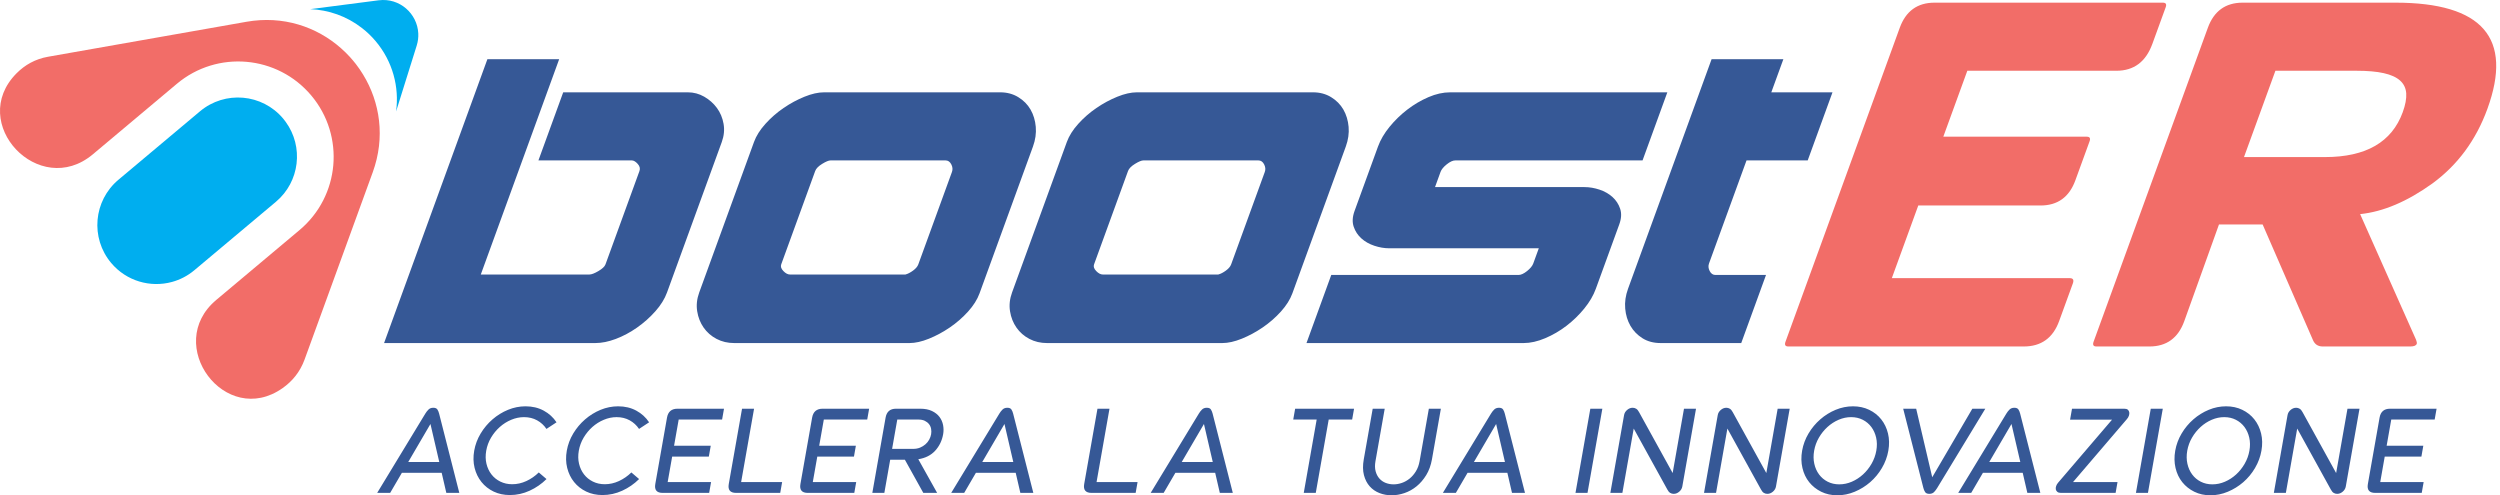 <?xml version="1.0" encoding="UTF-8" standalone="no"?>
<!DOCTYPE svg PUBLIC "-//W3C//DTD SVG 1.1//EN" "http://www.w3.org/Graphics/SVG/1.1/DTD/svg11.dtd">
<svg width="100%" height="100%" viewBox="0 0 661 131" version="1.1" xmlns="http://www.w3.org/2000/svg" xmlns:xlink="http://www.w3.org/1999/xlink" xml:space="preserve" xmlns:serif="http://www.serif.com/" style="fill-rule:evenodd;clip-rule:evenodd;stroke-linejoin:round;stroke-miterlimit:2;">
    <g transform="matrix(2,0,0,2,74.71,14.681)">
        <path d="M0,43.971C-7.543,49.284 -15.824,38.233 -8.757,32.303L2.248,23.069C4.917,20.829 6.426,17.718 6.707,14.503C6.986,11.286 6.041,7.96 3.803,5.293C-0.677,-0.045 -8.634,-0.742 -13.973,3.738L-25.08,13.059C-32.179,19.015 -41.697,8.943 -35.175,2.359C-34.072,1.246 -32.699,0.46 -30.996,0.16L-15.912,-2.499L-4.771,-4.462C0.056,-5.313 4.502,-3.812 7.721,-0.969C8.146,-0.596 8.546,-0.199 8.927,0.215L8.955,0.249C9.075,0.382 9.193,0.517 9.307,0.654L9.318,0.666C9.437,0.808 9.555,0.954 9.669,1.1L9.682,1.114C10.03,1.564 10.353,2.034 10.648,2.52C12.889,6.183 13.598,10.825 11.922,15.431L8.051,26.068L2.914,40.181C2.315,41.825 1.296,43.058 0,43.971" style="fill:rgb(242,109,104);fill-rule:nonzero;"/>
    </g>
    <g transform="matrix(2,0,0,2,104.726,-0.642)">
        <path d="M0,15.054C0.433,11.842 -0.436,8.463 -2.684,5.784C-3.254,5.105 -3.883,4.504 -4.561,3.989C-6.547,2.456 -8.927,1.63 -11.347,1.531L-2.307,0.361C0.486,0 2.806,2.14 2.933,4.728C2.961,5.259 2.895,5.806 2.723,6.354L0,15.054Z" style="fill:rgb(0,174,239);fill-rule:nonzero;"/>
    </g>
    <g transform="matrix(2,0,0,2,72.945,46.638)">
        <path d="M0,3.36L-10.778,12.404C-11.667,13.15 -12.677,13.664 -13.731,13.953C-16.583,14.734 -19.754,13.854 -21.778,11.441C-23.165,9.789 -23.748,7.733 -23.574,5.741C-23.398,3.752 -22.464,1.827 -20.814,0.443L-10.036,-8.601C-6.731,-11.374 -1.809,-10.943 0.962,-7.641C1.081,-7.499 1.193,-7.356 1.296,-7.208C3.693,-3.921 3.163,0.706 0,3.36" style="fill:rgb(0,174,239);fill-rule:nonzero;"/>
    </g>
    <g transform="matrix(2,0,0,2,147.842,90.705)">
        <path d="M0,-37.526L-9.488,-37.526L-23.146,0L4.77,0C5.622,0 6.529,-0.183 7.493,-0.548C8.457,-0.913 9.388,-1.409 10.286,-2.038C11.184,-2.666 11.993,-3.385 12.714,-4.197C13.435,-5.007 13.95,-5.839 14.26,-6.69L21.499,-26.578C21.794,-27.389 21.873,-28.19 21.735,-28.981C21.597,-29.771 21.304,-30.471 20.856,-31.079C20.409,-31.687 19.849,-32.183 19.179,-32.569C18.507,-32.954 17.787,-33.147 17.017,-33.147L0.535,-33.147L-2.741,-24.146L9.605,-24.146C9.848,-24.146 10.107,-23.994 10.382,-23.69C10.656,-23.385 10.734,-23.071 10.616,-22.747L6.123,-10.4C6.019,-10.116 5.709,-9.823 5.193,-9.519C4.677,-9.214 4.277,-9.062 3.994,-9.062L-10.36,-9.062L0,-37.526ZM23.137,0C22.286,0 21.51,-0.183 20.812,-0.548C20.114,-0.913 19.544,-1.409 19.104,-2.038C18.664,-2.666 18.378,-3.385 18.248,-4.197C18.117,-5.007 18.207,-5.839 18.517,-6.69L25.756,-26.578C26.051,-27.389 26.555,-28.19 27.269,-28.981C27.982,-29.771 28.784,-30.471 29.674,-31.079C30.565,-31.687 31.485,-32.183 32.437,-32.569C33.387,-32.954 34.248,-33.147 35.019,-33.147L58.313,-33.147C59.204,-33.147 59.999,-32.934 60.696,-32.508C61.392,-32.083 61.932,-31.535 62.318,-30.866C62.703,-30.197 62.932,-29.437 63.008,-28.586C63.083,-27.734 62.959,-26.862 62.634,-25.97L55.573,-6.569C55.277,-5.757 54.773,-4.957 54.06,-4.166C53.346,-3.376 52.544,-2.676 51.654,-2.068C50.763,-1.46 49.842,-0.963 48.892,-0.578C47.94,-0.192 47.079,0 46.309,0L23.137,0ZM29.642,-9.519C29.936,-9.214 30.226,-9.062 30.51,-9.062L45.776,-9.062C46.089,-9.143 46.425,-9.315 46.785,-9.579C47.144,-9.843 47.376,-10.116 47.479,-10.4L51.929,-22.625C52.047,-22.949 52.016,-23.284 51.838,-23.629C51.659,-23.973 51.407,-24.146 51.083,-24.146L35.878,-24.146C35.635,-24.146 35.265,-23.994 34.77,-23.69C34.273,-23.385 33.967,-23.071 33.849,-22.747L29.355,-10.4C29.252,-10.116 29.347,-9.823 29.642,-9.519M64.494,0C63.642,0 62.867,-0.183 62.169,-0.548C61.47,-0.913 60.901,-1.409 60.461,-2.038C60.021,-2.666 59.735,-3.385 59.605,-4.197C59.474,-5.007 59.564,-5.839 59.874,-6.69L67.113,-26.578C67.408,-27.389 67.912,-28.19 68.626,-28.981C69.339,-29.771 70.141,-30.471 71.031,-31.079C71.922,-31.687 72.842,-32.183 73.794,-32.569C74.744,-32.954 75.605,-33.147 76.376,-33.147L99.67,-33.147C100.561,-33.147 101.356,-32.934 102.053,-32.508C102.749,-32.083 103.289,-31.535 103.675,-30.866C104.06,-30.197 104.289,-29.437 104.365,-28.586C104.44,-27.734 104.316,-26.862 103.991,-25.97L96.93,-6.569C96.634,-5.757 96.13,-4.957 95.417,-4.166C94.703,-3.376 93.901,-2.676 93.011,-2.068C92.12,-1.46 91.199,-0.963 90.249,-0.578C89.297,-0.192 88.436,0 87.666,0L64.494,0ZM70.999,-9.519C71.293,-9.214 71.583,-9.062 71.867,-9.062L87.133,-9.062C87.446,-9.143 87.782,-9.315 88.142,-9.579C88.501,-9.843 88.733,-10.116 88.836,-10.4L93.286,-22.625C93.404,-22.949 93.373,-23.284 93.195,-23.629C93.016,-23.973 92.764,-24.146 92.44,-24.146L77.235,-24.146C76.992,-24.146 76.622,-23.994 76.127,-23.69C75.63,-23.385 75.324,-23.071 75.206,-22.747L70.712,-10.4C70.609,-10.116 70.704,-9.823 70.999,-9.519M109.742,-12.529C109.093,-12.529 108.434,-12.64 107.766,-12.864C107.096,-13.086 106.525,-13.411 106.052,-13.837C105.578,-14.263 105.239,-14.779 105.035,-15.388C104.831,-15.996 104.869,-16.685 105.149,-17.456L108.248,-25.97C108.573,-26.862 109.082,-27.734 109.778,-28.586C110.473,-29.437 111.256,-30.197 112.128,-30.866C113,-31.535 113.929,-32.083 114.916,-32.508C115.901,-32.934 116.86,-33.147 117.794,-33.147L146.501,-33.147L143.224,-24.146L118.471,-24.146C118.146,-24.146 117.769,-23.973 117.34,-23.629C116.91,-23.284 116.636,-22.949 116.518,-22.625L115.788,-20.618L135.554,-20.618C136.203,-20.618 136.861,-20.506 137.531,-20.284C138.199,-20.06 138.77,-19.736 139.245,-19.311C139.718,-18.885 140.057,-18.368 140.261,-17.76C140.466,-17.151 140.428,-16.461 140.147,-15.692L137.048,-7.177C136.724,-6.285 136.213,-5.413 135.519,-4.562C134.823,-3.71 134.04,-2.95 133.168,-2.281C132.295,-1.612 131.357,-1.065 130.35,-0.639C129.344,-0.213 128.394,0 127.503,0L98.796,0L102.072,-9.002L126.826,-9.002C127.15,-9.002 127.527,-9.174 127.957,-9.519C128.386,-9.863 128.66,-10.197 128.778,-10.522L129.508,-12.529L109.742,-12.529ZM156.27,0L145.626,0C144.693,0 143.889,-0.213 143.213,-0.639C142.537,-1.065 142.006,-1.612 141.621,-2.281C141.236,-2.95 141.006,-3.71 140.931,-4.562C140.855,-5.413 140.98,-6.285 141.305,-7.177L152.351,-37.526L161.839,-37.526L160.245,-33.147L168.334,-33.147L165.058,-24.146L156.969,-24.146L152.01,-10.522C151.892,-10.197 151.922,-9.863 152.101,-9.519C152.28,-9.174 152.531,-9.002 152.856,-9.002L159.546,-9.002L156.27,0Z" style="fill:rgb(54,88,150);fill-rule:nonzero;"/>
    </g>
    <g transform="matrix(2,0,0,2,535.083,0.703)">
        <path d="M0,45.453C2.303,45.453 3.863,44.333 4.678,42.093L6.489,37.117C6.658,36.652 6.521,36.419 6.077,36.419L-17.442,36.419L-13.946,26.815L2.219,26.815C4.48,26.815 6.015,25.706 6.822,23.487L8.703,18.321C8.849,17.92 8.721,17.718 8.32,17.718L-10.635,17.718L-7.462,9.002L12.253,9.002C14.556,9.002 16.138,7.819 17,5.452L18.765,0.602C18.911,0.201 18.783,0 18.382,0L-11.793,0C-14.055,0 -15.589,1.109 -16.396,3.328L-31.497,44.819C-31.651,45.242 -31.528,45.453 -31.126,45.453L0,45.453ZM29.115,20.413L33.268,9.002L43.981,9.002C45.439,9.002 46.642,9.108 47.59,9.319C48.538,9.53 49.259,9.858 49.752,10.301C50.246,10.745 50.515,11.311 50.562,11.997C50.607,12.684 50.453,13.514 50.1,14.485C48.661,18.437 45.237,20.413 39.828,20.413L29.115,20.413ZM51.095,45.453C51.581,45.453 51.866,45.337 51.951,45.104C51.989,44.999 51.96,44.819 51.862,44.565L44.468,27.956C47.52,27.64 50.706,26.287 54.027,23.899C57.37,21.448 59.792,18.162 61.292,14.042C64.699,4.681 60.644,0 49.128,0L28.937,0C26.676,0 25.142,1.109 24.334,3.328L9.233,44.819C9.079,45.242 9.202,45.453 9.604,45.453L16.609,45.453C18.87,45.453 20.404,44.344 21.212,42.125L25.809,29.319L31.578,29.319L38.241,44.629C38.484,45.179 38.913,45.453 39.526,45.453L51.095,45.453Z" style="fill:rgb(242,109,104);fill-rule:nonzero;"/>
    </g>
    <g transform="matrix(2,0,0,2,113.811,126.281)">
        <path d="M0,-7.089L1.165,-2.066L-2.936,-2.066L0,-7.089ZM-7.042,2.019L-5.326,2.019L-3.777,-0.635L1.485,-0.635L2.098,2.019L3.814,2.019L1.147,-8.456C1.098,-8.657 1.024,-8.838 0.924,-8.997C0.825,-9.155 0.643,-9.235 0.378,-9.235C0.113,-9.235 -0.099,-9.155 -0.26,-8.997C-0.42,-8.838 -0.561,-8.657 -0.681,-8.456L-7.042,2.019ZM5.836,-1.287C6.013,-0.577 6.316,0.046 6.747,0.581C7.177,1.116 7.712,1.537 8.352,1.844C8.992,2.152 9.709,2.305 10.504,2.305C11.404,2.305 12.273,2.115 13.108,1.733C13.944,1.352 14.689,0.838 15.343,0.191L14.321,-0.683C13.834,-0.206 13.288,0.173 12.682,0.454C12.076,0.734 11.45,0.875 10.804,0.875C10.232,0.875 9.709,0.758 9.236,0.525C8.763,0.292 8.372,-0.026 8.061,-0.429C7.751,-0.831 7.531,-1.3 7.403,-1.835C7.275,-2.37 7.265,-2.945 7.373,-3.56C7.482,-4.175 7.694,-4.75 8.011,-5.285C8.328,-5.82 8.713,-6.289 9.166,-6.692C9.618,-7.094 10.122,-7.412 10.677,-7.645C11.232,-7.878 11.796,-7.995 12.368,-7.995C13.014,-7.995 13.591,-7.855 14.098,-7.574C14.605,-7.293 15.017,-6.914 15.336,-6.437L16.666,-7.312C16.24,-7.958 15.676,-8.472 14.975,-8.853C14.274,-9.235 13.473,-9.426 12.572,-9.426C11.778,-9.426 11.006,-9.272 10.258,-8.965C9.509,-8.657 8.826,-8.236 8.207,-7.701C7.588,-7.166 7.065,-6.543 6.638,-5.833C6.211,-5.123 5.926,-4.365 5.784,-3.56C5.642,-2.755 5.659,-1.997 5.836,-1.287M18.076,-1.287C18.253,-0.577 18.556,0.046 18.986,0.581C19.417,1.116 19.952,1.537 20.592,1.844C21.231,2.152 21.949,2.305 22.744,2.305C23.644,2.305 24.512,2.115 25.348,1.733C26.184,1.352 26.929,0.838 27.583,0.191L26.561,-0.683C26.074,-0.206 25.528,0.173 24.922,0.454C24.316,0.734 23.69,0.875 23.044,0.875C22.471,0.875 21.949,0.758 21.476,0.525C21.003,0.292 20.611,-0.026 20.301,-0.429C19.99,-0.831 19.771,-1.3 19.643,-1.835C19.515,-2.37 19.505,-2.945 19.613,-3.56C19.722,-4.175 19.934,-4.75 20.251,-5.285C20.568,-5.82 20.953,-6.289 21.405,-6.692C21.858,-7.094 22.361,-7.412 22.917,-7.645C23.472,-7.878 24.035,-7.995 24.608,-7.995C25.254,-7.995 25.831,-7.855 26.338,-7.574C26.844,-7.293 27.257,-6.914 27.576,-6.437L28.906,-7.312C28.48,-7.958 27.916,-8.472 27.215,-8.853C26.514,-9.235 25.713,-9.426 24.812,-9.426C24.017,-9.426 23.246,-9.272 22.497,-8.965C21.749,-8.657 21.066,-8.236 20.447,-7.701C19.828,-7.166 19.305,-6.543 18.877,-5.833C18.45,-5.123 18.166,-4.365 18.024,-3.56C17.882,-2.755 17.899,-1.997 18.076,-1.287M32.656,-9.108C31.872,-9.108 31.411,-8.716 31.273,-7.932L29.725,0.843C29.587,1.627 29.91,2.019 30.694,2.019L36.846,2.019L37.098,0.589L31.36,0.589L31.954,-2.781L36.802,-2.781L37.055,-4.212L32.206,-4.212L32.817,-7.677L38.556,-7.677L38.808,-9.108L32.656,-9.108ZM46.24,2.019L46.492,0.589L41.072,0.589L42.782,-9.108L41.192,-9.108L39.438,0.843C39.299,1.627 39.622,2.019 40.406,2.019L46.24,2.019ZM51.842,-9.108C51.058,-9.108 50.597,-8.716 50.458,-7.932L48.911,0.843C48.773,1.627 49.096,2.019 49.88,2.019L56.032,2.019L56.284,0.589L50.546,0.589L51.14,-2.781L55.988,-2.781L56.24,-4.212L51.392,-4.212L52.003,-7.677L57.742,-7.677L57.994,-9.108L51.842,-9.108ZM61.715,-7.677L64.497,-7.677C64.836,-7.677 65.12,-7.622 65.35,-7.51C65.579,-7.399 65.765,-7.253 65.909,-7.073C66.052,-6.893 66.144,-6.684 66.187,-6.445C66.23,-6.207 66.23,-5.966 66.187,-5.722C66.146,-5.489 66.062,-5.256 65.936,-5.023C65.81,-4.789 65.644,-4.583 65.438,-4.403C65.231,-4.222 64.993,-4.077 64.725,-3.965C64.456,-3.854 64.152,-3.799 63.813,-3.799L61.031,-3.799L61.715,-7.677ZM66.984,2.019L64.494,-2.432C65.431,-2.58 66.176,-2.956 66.728,-3.56C67.279,-4.164 67.63,-4.89 67.779,-5.738C67.85,-6.141 67.847,-6.543 67.77,-6.946C67.692,-7.349 67.533,-7.709 67.293,-8.027C67.052,-8.345 66.721,-8.604 66.302,-8.806C65.881,-9.007 65.369,-9.108 64.765,-9.108L61.538,-9.108C60.765,-9.108 60.309,-8.716 60.17,-7.932L58.416,2.019L60.005,2.019L60.779,-2.368L62.718,-2.368L65.156,2.019L66.984,2.019ZM75.886,-7.089L77.051,-2.066L72.95,-2.066L75.886,-7.089ZM68.844,2.019L70.56,2.019L72.109,-0.635L77.371,-0.635L77.984,2.019L79.7,2.019L77.033,-8.456C76.984,-8.657 76.91,-8.838 76.81,-8.997C76.711,-9.155 76.529,-9.235 76.264,-9.235C75.999,-9.235 75.787,-9.155 75.626,-8.997C75.466,-8.838 75.325,-8.657 75.205,-8.456L68.844,2.019ZM93.228,2.019L93.48,0.589L88.059,0.589L89.769,-9.108L88.18,-9.108L86.425,0.843C86.287,1.627 86.609,2.019 87.394,2.019L93.228,2.019ZM102.257,-7.089L103.422,-2.066L99.32,-2.066L102.257,-7.089ZM95.214,2.019L96.931,2.019L98.48,-0.635L103.742,-0.635L104.354,2.019L106.071,2.019L103.404,-8.456C103.354,-8.657 103.28,-8.838 103.181,-8.997C103.082,-9.155 102.9,-9.235 102.635,-9.235C102.37,-9.235 102.157,-9.155 101.997,-8.997C101.836,-8.838 101.696,-8.657 101.576,-8.456L95.214,2.019ZM114.06,-7.677L117.159,-7.677L115.45,2.019L117.039,2.019L118.749,-7.677L121.849,-7.677L122.101,-9.108L114.312,-9.108L114.06,-7.677ZM123.385,-2.416C123.244,-1.621 123.252,-0.927 123.407,-0.333C123.562,0.26 123.816,0.756 124.17,1.153C124.524,1.55 124.954,1.847 125.46,2.043C125.966,2.239 126.499,2.337 127.061,2.337C127.623,2.337 128.191,2.239 128.766,2.043C129.341,1.847 129.873,1.55 130.362,1.153C130.85,0.756 131.276,0.26 131.641,-0.333C132.005,-0.927 132.257,-1.621 132.398,-2.416L133.578,-9.108L131.988,-9.108L130.766,-2.177C130.676,-1.669 130.512,-1.221 130.275,-0.834C130.037,-0.447 129.761,-0.127 129.445,0.128C129.13,0.382 128.789,0.573 128.423,0.7C128.056,0.827 127.692,0.891 127.332,0.891C126.961,0.891 126.612,0.827 126.285,0.7C125.957,0.573 125.679,0.38 125.449,0.12C125.219,-0.14 125.053,-0.46 124.951,-0.842C124.849,-1.223 124.842,-1.669 124.932,-2.177L126.154,-9.108L124.565,-9.108L123.385,-2.416ZM140.883,-7.089L142.048,-2.066L137.947,-2.066L140.883,-7.089ZM133.841,2.019L135.558,2.019L137.107,-0.635L142.368,-0.635L142.981,2.019L144.698,2.019L142.03,-8.456C141.981,-8.657 141.907,-8.838 141.808,-8.997C141.709,-9.155 141.526,-9.235 141.262,-9.235C140.997,-9.235 140.784,-9.155 140.623,-8.997C140.463,-8.838 140.323,-8.657 140.202,-8.456L133.841,2.019ZM153.336,-9.108L151.374,2.019L152.963,2.019L154.925,-9.108L153.336,-9.108ZM155.983,2.019L157.573,2.019L159.072,-6.485L163.517,1.574C163.628,1.786 163.753,1.935 163.892,2.019C164.03,2.104 164.184,2.146 164.354,2.146C164.619,2.146 164.863,2.051 165.088,1.86C165.312,1.67 165.448,1.442 165.495,1.177L167.308,-9.108L165.718,-9.108L164.219,-0.604L159.774,-8.663C159.663,-8.875 159.536,-9.023 159.392,-9.108C159.248,-9.193 159.096,-9.235 158.937,-9.235C158.672,-9.235 158.428,-9.14 158.203,-8.949C157.979,-8.758 157.843,-8.53 157.797,-8.265L155.983,2.019ZM168.366,2.019L169.956,2.019L171.455,-6.485L175.9,1.574C176.011,1.786 176.136,1.935 176.274,2.019C176.413,2.104 176.567,2.146 176.737,2.146C177.002,2.146 177.246,2.051 177.471,1.86C177.695,1.67 177.831,1.442 177.877,1.177L179.691,-9.108L178.101,-9.108L176.602,-0.604L172.157,-8.663C172.046,-8.875 171.919,-9.023 171.775,-9.108C171.631,-9.193 171.479,-9.235 171.32,-9.235C171.055,-9.235 170.811,-9.14 170.586,-8.949C170.362,-8.758 170.226,-8.53 170.18,-8.265L168.366,2.019ZM181.377,-1.271C181.546,-0.55 181.844,0.075 182.27,0.605C182.696,1.135 183.226,1.556 183.859,1.868C184.493,2.181 185.202,2.337 185.986,2.337C186.77,2.337 187.537,2.181 188.286,1.868C189.035,1.556 189.716,1.135 190.329,0.605C190.942,0.075 191.46,-0.55 191.884,-1.271C192.308,-1.992 192.591,-2.755 192.733,-3.56C192.875,-4.365 192.86,-5.123 192.688,-5.833C192.517,-6.543 192.219,-7.166 191.794,-7.701C191.369,-8.236 190.836,-8.657 190.197,-8.965C189.557,-9.272 188.845,-9.426 188.06,-9.426C187.276,-9.426 186.513,-9.272 185.77,-8.965C185.026,-8.657 184.348,-8.236 183.735,-7.701C183.121,-7.166 182.603,-6.543 182.181,-5.833C181.759,-5.123 181.477,-4.365 181.335,-3.56C181.193,-2.755 181.207,-1.992 181.377,-1.271M183.555,-5.285C183.866,-5.82 184.243,-6.289 184.685,-6.692C185.127,-7.094 185.617,-7.412 186.157,-7.645C186.696,-7.878 187.246,-7.995 187.808,-7.995C188.38,-7.995 188.895,-7.878 189.352,-7.645C189.809,-7.412 190.187,-7.094 190.487,-6.692C190.787,-6.289 190.998,-5.82 191.121,-5.285C191.244,-4.75 191.252,-4.175 191.143,-3.56C191.035,-2.945 190.824,-2.368 190.512,-1.828C190.199,-1.287 189.822,-0.815 189.38,-0.413C188.938,-0.01 188.448,0.308 187.909,0.541C187.369,0.774 186.814,0.891 186.241,0.891C185.68,0.891 185.17,0.774 184.713,0.541C184.256,0.308 183.878,-0.01 183.578,-0.413C183.278,-0.815 183.067,-1.287 182.945,-1.828C182.823,-2.368 182.817,-2.945 182.925,-3.56C183.033,-4.175 183.243,-4.75 183.555,-5.285M197.364,1.368C197.413,1.569 197.49,1.749 197.594,1.908C197.699,2.067 197.883,2.146 198.148,2.146C198.413,2.146 198.623,2.067 198.779,1.908C198.934,1.749 199.071,1.569 199.192,1.368L205.553,-9.108L203.837,-9.108L198.535,-0.047L196.413,-9.108L194.696,-9.108L197.364,1.368ZM209.012,-7.089L210.177,-2.066L206.076,-2.066L209.012,-7.089ZM201.97,2.019L203.687,2.019L205.236,-0.635L210.497,-0.635L211.11,2.019L212.827,2.019L210.159,-8.456C210.11,-8.657 210.036,-8.838 209.937,-8.997C209.838,-9.155 209.656,-9.235 209.391,-9.235C209.126,-9.235 208.913,-9.155 208.753,-8.997C208.592,-8.838 208.452,-8.657 208.331,-8.456L201.97,2.019ZM224.276,-7.741C224.396,-7.878 224.483,-8.027 224.537,-8.186C224.591,-8.345 224.607,-8.493 224.584,-8.631C224.56,-8.769 224.498,-8.883 224.398,-8.973C224.297,-9.063 224.141,-9.108 223.929,-9.108L217.014,-9.108L216.759,-7.661L222.307,-7.661L215.179,0.668C215.059,0.806 214.972,0.954 214.918,1.113C214.863,1.272 214.848,1.418 214.872,1.55C214.897,1.683 214.965,1.794 215.076,1.884C215.187,1.974 215.343,2.019 215.545,2.019L222.778,2.019L223.03,0.589L217.148,0.589L224.276,-7.741ZM227.426,-9.108L225.464,2.019L227.053,2.019L229.015,-9.108L227.426,-9.108ZM230.701,-1.271C230.871,-0.55 231.169,0.075 231.595,0.605C232.02,1.135 232.55,1.556 233.184,1.868C233.817,2.181 234.526,2.337 235.311,2.337C236.095,2.337 236.862,2.181 237.611,1.868C238.36,1.556 239.041,1.135 239.654,0.605C240.266,0.075 240.785,-0.55 241.208,-1.271C241.632,-1.992 241.915,-2.755 242.057,-3.56C242.199,-4.365 242.184,-5.123 242.013,-5.833C241.841,-6.543 241.543,-7.166 241.118,-7.701C240.693,-8.236 240.161,-8.657 239.521,-8.965C238.881,-9.272 238.169,-9.426 237.385,-9.426C236.6,-9.426 235.837,-9.272 235.094,-8.965C234.351,-8.657 233.672,-8.236 233.059,-7.701C232.445,-7.166 231.927,-6.543 231.506,-5.833C231.084,-5.123 230.802,-4.365 230.66,-3.56C230.518,-2.755 230.532,-1.992 230.701,-1.271M232.879,-5.285C233.191,-5.82 233.568,-6.289 234.01,-6.692C234.451,-7.094 234.942,-7.412 235.481,-7.645C236.02,-7.878 236.571,-7.995 237.133,-7.995C237.705,-7.995 238.219,-7.878 238.676,-7.645C239.133,-7.412 239.512,-7.094 239.812,-6.692C240.111,-6.289 240.323,-5.82 240.446,-5.285C240.569,-4.75 240.576,-4.175 240.468,-3.56C240.359,-2.945 240.148,-2.368 239.836,-1.828C239.523,-1.287 239.146,-0.815 238.705,-0.413C238.262,-0.01 237.772,0.308 237.233,0.541C236.694,0.774 236.138,0.891 235.566,0.891C235.004,0.891 234.495,0.774 234.038,0.541C233.581,0.308 233.202,-0.01 232.903,-0.413C232.602,-0.815 232.392,-1.287 232.27,-1.828C232.148,-2.368 232.141,-2.945 232.249,-3.56C232.358,-4.175 232.568,-4.75 232.879,-5.285M243.696,2.019L245.285,2.019L246.785,-6.485L251.23,1.574C251.341,1.786 251.465,1.935 251.604,2.019C251.743,2.104 251.897,2.146 252.067,2.146C252.331,2.146 252.576,2.051 252.8,1.86C253.025,1.67 253.16,1.442 253.207,1.177L255.021,-9.108L253.431,-9.108L251.931,-0.604L247.487,-8.663C247.376,-8.875 247.248,-9.023 247.104,-9.108C246.96,-9.193 246.809,-9.235 246.65,-9.235C246.385,-9.235 246.14,-9.14 245.916,-8.949C245.692,-8.758 245.556,-8.53 245.509,-8.265L243.696,2.019ZM259.058,-9.108C258.274,-9.108 257.813,-8.716 257.674,-7.932L256.127,0.843C255.989,1.627 256.312,2.019 257.096,2.019L263.248,2.019L263.5,0.589L257.762,0.589L258.356,-2.781L263.204,-2.781L263.456,-4.212L258.608,-4.212L259.219,-7.677L264.957,-7.677L265.21,-9.108L259.058,-9.108Z" style="fill:rgb(54,88,150);fill-rule:nonzero;"/>
    </g>
</svg>
